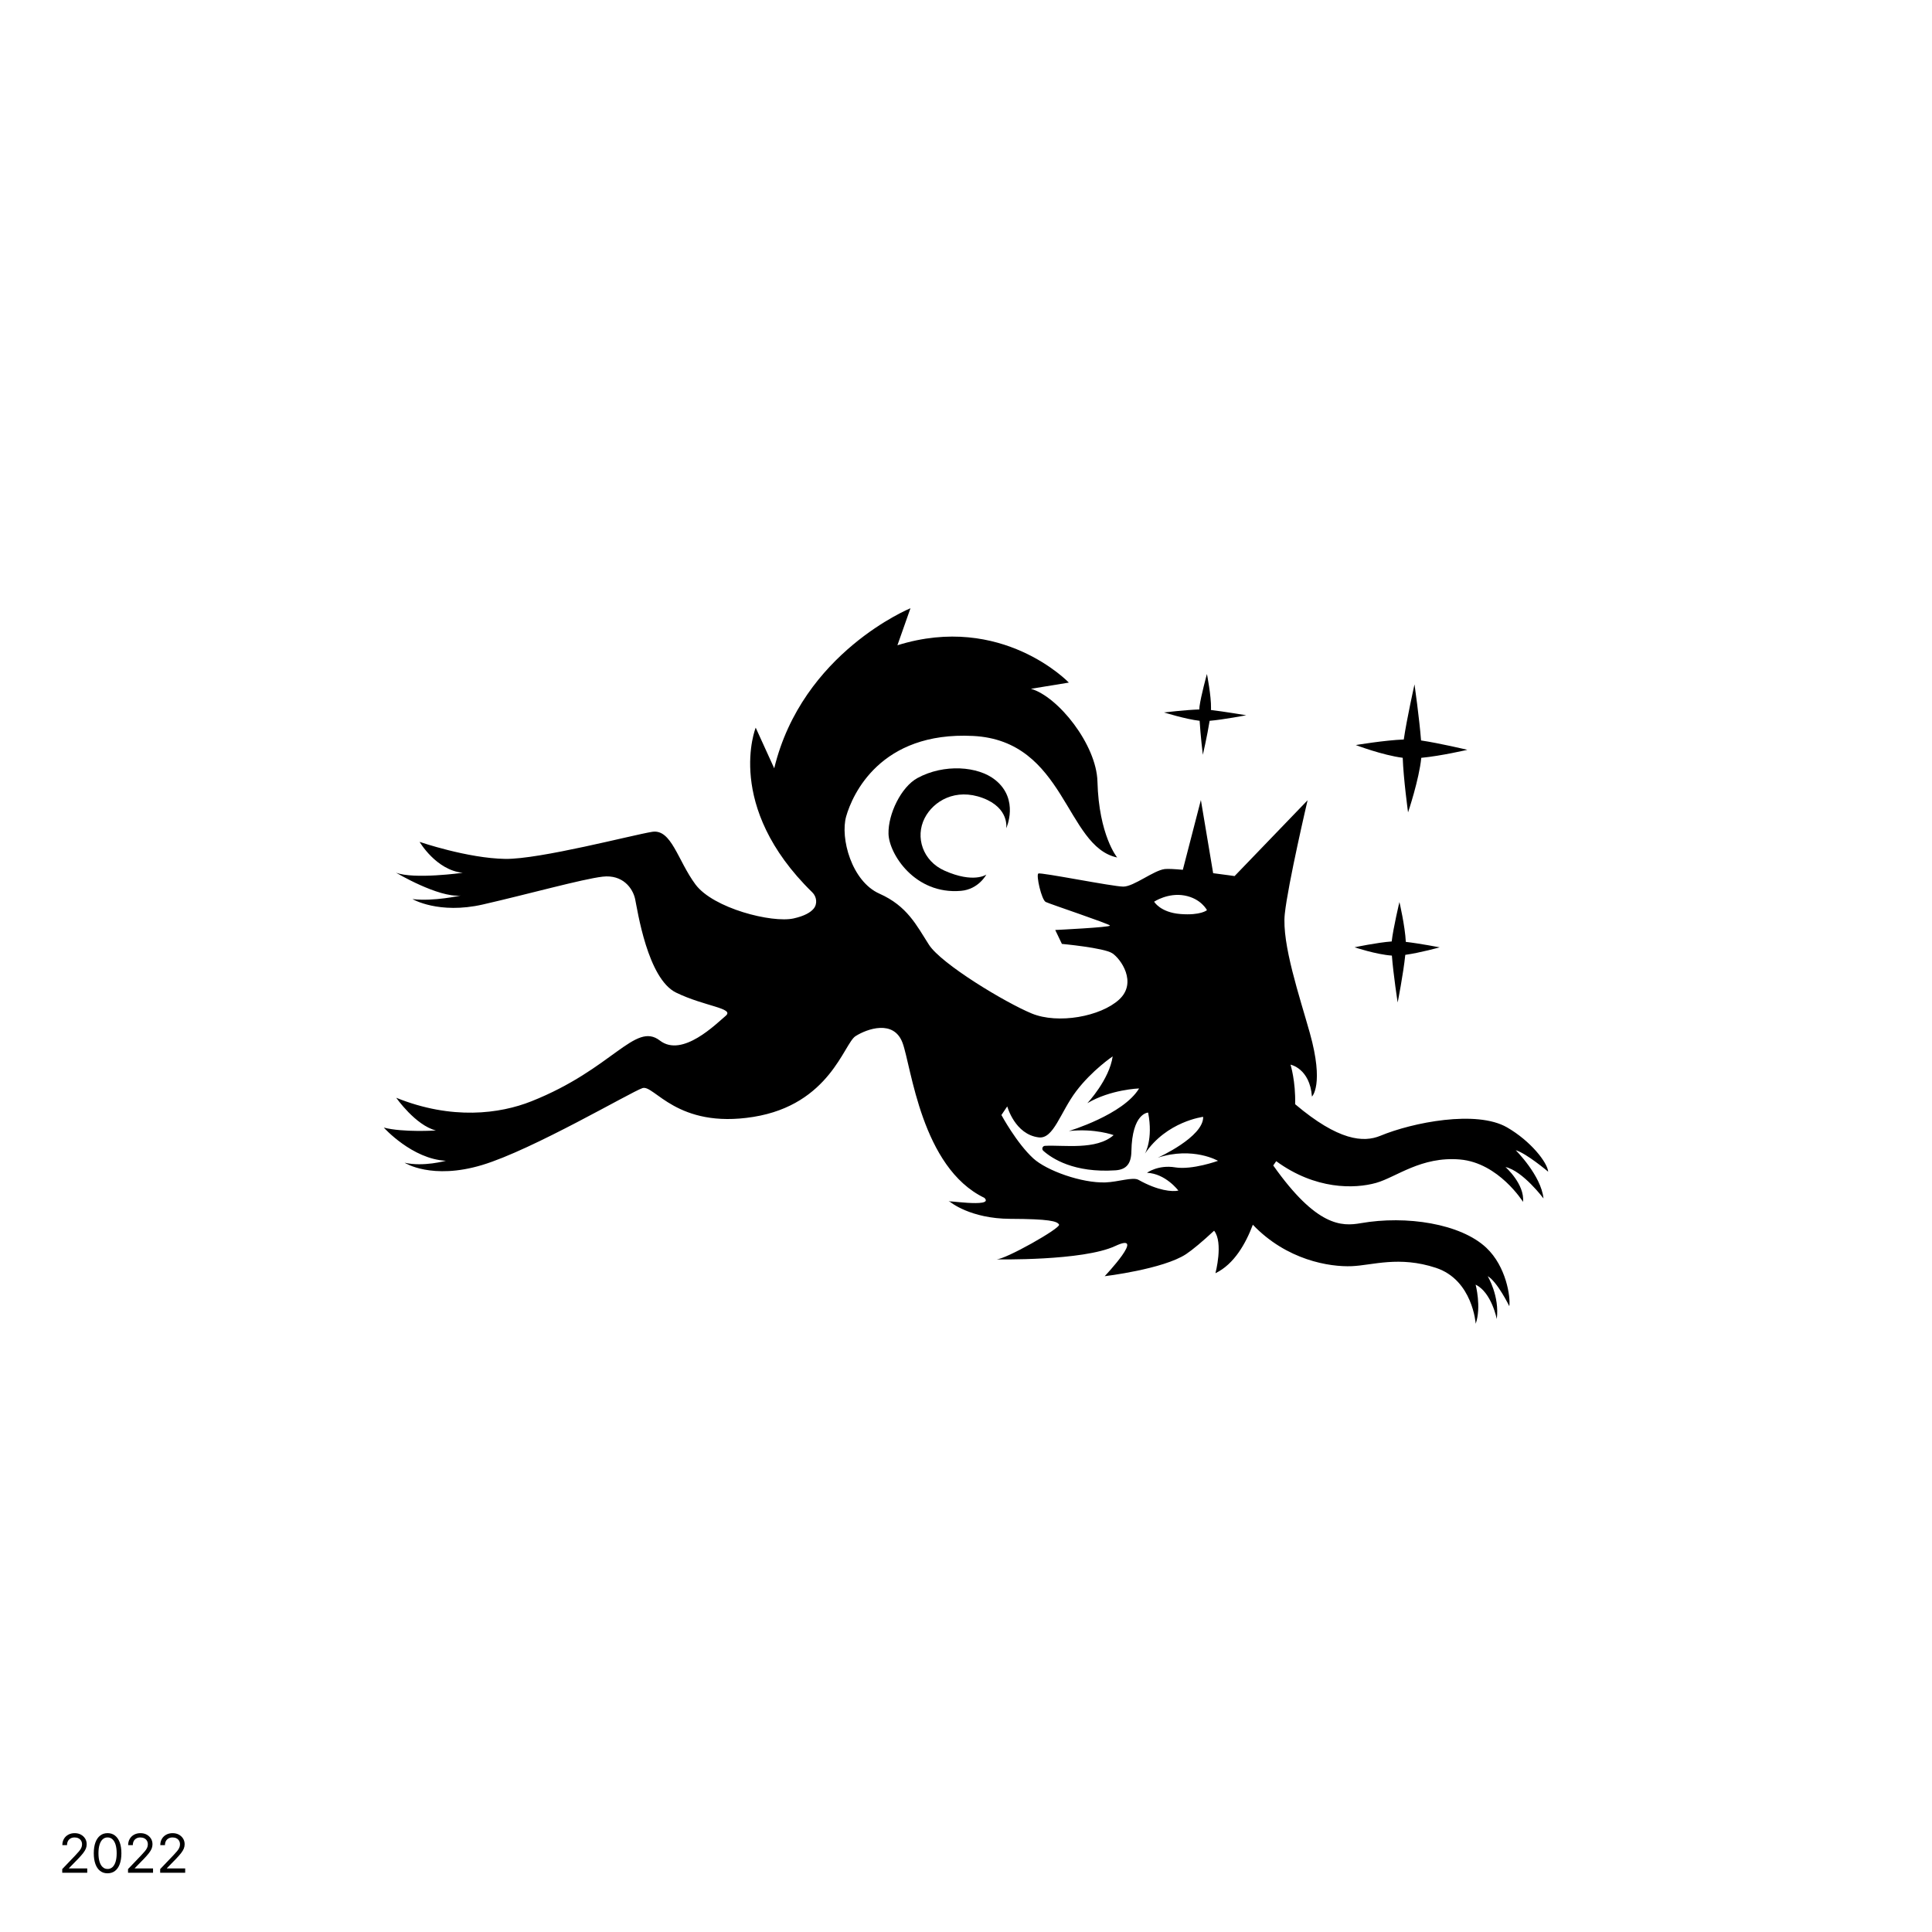 <svg xmlns="http://www.w3.org/2000/svg" viewBox="0 0 1080 1080"><defs><style>      .cls-1 {        fill: #fff;      }    </style></defs><g id="FOND"><rect class="cls-1" width="1080" height="1080"></rect></g><g id="LOGOS"><g><path d="M865.44,654.96c-.46-5.17-9.78-17.14-23.02-24.76-17.09-9.83-52.81-2.74-70.76,4.7-9.4,3.9-23.41,2.88-47.67-17.64.35-12.73-2.57-22.11-2.57-22.11,0,0,10.78,2.05,11.97,17.84,0,0,6.94-6.53-1.19-35.56-5.61-20.03-15.76-49.83-14-66.51,1.76-16.68,12.75-63.57,12.75-63.57l-40.81,42.38s-5.28-.76-11.98-1.61l-6.86-40.9-10.09,39c-4.56-.41-8.37-.62-10.12-.41-6.28.78-17.27,9.81-23.15,9.81s-46.13-8.1-47.5-7.31c-1.37.79,1.77,14.72,4.12,15.89,2.35,1.18,35.53,12.22,35.92,13.2.39.98-30.6,2.47-30.6,2.47l3.73,7.78s23.34,2.16,28.09,5.19c4.76,3.02,14.26,16.42,3.89,25.93-10.37,9.51-34.14,13.83-48.84,7.78-14.69-6.05-50.56-27.66-57.48-38.46-6.92-10.8-12.1-21.61-27.66-28.52-15.56-6.91-22.04-31.12-18.59-43.22,3.46-12.1,19.02-47.54,70.88-44.95,51.86,2.59,51.64,61.89,80.6,67.94,0,0-10.23-12.38-11.02-42.44-.54-20.67-22.04-47.54-37.17-51.86l21.18-3.46s-37.33-39.12-95.83-20.87l7.3-20.7s-60.48,24.68-76.17,89.48l-10.35-22.72s-17.73,43.85,31.63,92.06c2.5,2.44,2.98,6.48.74,9.15-1.71,2.04-5.03,4.06-11.17,5.43-12.08,2.68-44.95-5.62-54.89-19.02-9.94-13.4-13.4-31.12-24.2-29.39-10.8,1.73-62.86,15.41-82.11,15.13-21.08-.31-47.88-9.51-47.88-9.51,0,0,9.2,15.8,24.11,17.28,0,0-27.37,3.81-37.32-.08,0,0,23.67,14.1,36.2,12.8,0,0-15,3.4-26.98,1.98,0,0,14.69,8.64,39.33,3.02,24.63-5.62,55.75-14.26,66.99-15.56,11.24-1.3,16.85,6.48,18.15,12.53,1.3,6.05,6.91,44.51,22.9,52.29,15.99,7.78,32.89,8.67,27.71,12.99-5.19,4.32-24.17,23.55-36.78,13.81-13.9-10.74-26.33,15.89-71.84,33.96-17.68,7.02-44.42,10.56-75.53-1.97,0,0,10.7,15.34,22.18,18.28,0,0-18.39,1.18-29.14-1.62,0,0,15.89,17.66,34.73,18.54,0,0-12.55,3.53-23.1,1.1,0,0,15.16,9.79,43.41,1.26,28.25-8.53,83.09-40.81,89.56-42.97,6.47-2.16,19.23,22.96,62,16.09,42.77-6.87,50.62-41.01,57.09-45.13,6.47-4.12,21.39-9.42,26.29,3.73,4.91,13.15,10.5,69.7,45.76,86.66,6.13,5.99-25.02.65-19.18,2.25,0,0,11.19,9.39,33.65,9.48,21.62.08,26.29,1.28,27.27,3.24.98,1.96-30.22,19.62-35.12,19.42,0,0,48.46.98,66.51-7.46,18.05-8.44-5.89,16.87-5.89,16.87,0,0,32.76-3.92,45.52-12.36,3.52-2.33,9.2-7.08,15.65-13.08,5.29,6.66.74,23.77.74,23.77,10.45-5.02,16.97-16.62,20.91-27.11,18.93,19.82,42.87,23.69,55.34,23.17,11.59-.49,26.37-5.87,47,.93,20.63,6.8,22.24,31.27,22.24,31.27,3.27-9.4-.04-21.87-.04-21.87,8.95,4.35,11.82,19.23,11.82,19.23,1.67-12.85-5.08-23.97-5.08-23.97,5.34,2.98,12.09,16.77,12.09,16.77.74-5.13-1.73-22.19-12.85-32.65-14.36-13.51-44.71-18.2-70.21-13.74-10.58,1.85-24.64,2.07-48.9-32.27.59-.81,1.11-1.6,1.66-2.39,21.85,15.98,43.77,15.54,55.88,12.12,11.16-3.15,25.19-14.92,46.83-13.07,21.64,1.85,35.26,23.69,35.26,23.69,1.01-9.9-9.8-19.47-9.8-19.47,9.71,2.16,21.24,17.56,21.24,17.56-1.35-12.89-15.52-26.96-15.52-26.96,5.89,1.66,18.11,11.98,18.11,11.98ZM662.2,500.6c9.27,1.72,12.5,8.19,12.5,8.19,0,0-3.45,3.02-14.76,2.16-11.32-.86-14.77-6.9-14.77-6.9,0,0,7.76-5.17,17.03-3.45ZM656.92,652.56c-9.57-1.55-15.76,3.04-15.76,3.04,10.43.42,17.56,9.95,17.56,9.95-3.41.77-11.44.08-22.25-5.98-3.24-1.81-11.37,1.17-18.56,1.41-13.2.44-32.79-6.56-40.3-13.43-9.36-8.57-17.81-24.25-17.81-24.25l3.26-4.82s4.25,15.71,17.62,17.33c8.31,1.01,12.06-14.1,20.9-25.8,8.84-11.69,20.41-19.49,20.41-19.49-1.84,13.04-14.16,26.17-14.16,26.17,13.11-7.74,28.93-8.24,28.93-8.24-8.85,14.68-39.23,23.8-39.23,23.8,14.65-1.57,24.99,2.29,24.99,2.29-9.68,8.57-27.95,5.41-38.37,5.99-1.41.08-2,1.81-.95,2.76,4.87,4.35,17.2,12.46,40.32,10.93,6.22-.41,8.81-3.79,8.93-10.58.39-21.59,9.36-21.69,9.36-21.69,2.93,15.02-1.79,22.95-1.79,22.95,12.12-18.07,32.56-20.58,32.56-20.58.28,11.28-25.37,22.83-25.37,22.83,19.73-6.34,33.66,1.76,33.66,1.76,0,0-14.38,5.21-23.95,3.66Z"></path><path d="M781.31,560.36s3.18-16.06,4.25-26.59c8.52-1.2,19.23-4.2,19.23-4.2,0,0-11.14-2.16-18.93-3.05-.42-8.77-3.57-22.27-3.57-22.27,0,0-3.5,14.64-4.32,22.03-8.22.6-20.75,3.26-20.75,3.26,0,0,12.08,4.04,20.85,4.64.79,10.44,3.23,26.19,3.23,26.19Z"></path><path d="M672.38,421.99s2.5-10.74,3.81-19.05c7.7-.65,20.47-3.11,20.47-3.11,0,0-12.74-2.11-19.74-2.94.02-.32.04-.66.05-.94.14-6.98-2.29-19.19-2.29-19.19,0,0-3.4,12.4-4.14,18.16-.06.46-.09,1.04-.11,1.67-7.52.23-19.72,1.67-19.72,1.67,0,0,12.15,3.8,19.89,4.67.49,8.3,1.8,19.07,1.8,19.07Z"></path><path d="M787.11,454.13s6.21-18.39,7.39-30.5c11.28-1.08,25.75-4.48,25.75-4.48,0,0-15.69-3.73-25.87-5.23-.97-12.45-3.66-31.36-3.66-31.36,0,0-4.35,19.44-6,30.82-10.81.42-26.82,3.11-26.82,3.11,0,0,14.86,5.67,26.23,7.12.39,11.57,2.98,30.51,2.98,30.51Z"></path><path d="M549.34,446.07c15.12,5.67,13.14,16.95,13.14,16.95,0,0,7.45-16.06-6.07-26.98-9.67-7.81-28.72-9.16-43.53-1.12-9.1,4.95-16.47,20.09-16.2,31.18.27,11.09,14.66,34.15,40.55,31.88,9.84-.86,14.13-9.08,14.13-9.08,0,0-7.09,5.07-23.42-2.22-12.11-5.4-16.46-18.73-11.06-29.32,4.91-9.62,17.34-16.95,32.46-11.28Z"></path></g></g><g id="TXT"><g><path d="M34.79,1046.88v-2.05l7.35-7.69c.84-.88,1.53-1.65,2.08-2.31.55-.66.96-1.29,1.23-1.89.27-.6.41-1.25.41-1.94,0-.79-.18-1.48-.54-2.06-.36-.58-.85-1.03-1.48-1.33-.62-.31-1.34-.46-2.15-.46-.87,0-1.62.18-2.25.54-.63.36-1.12.85-1.46,1.49-.34.64-.51,1.39-.51,2.26h-2.62c0-1.33.3-2.5.89-3.5s1.41-1.79,2.45-2.35c1.04-.56,2.22-.84,3.54-.84s2.48.27,3.49.82,1.8,1.29,2.38,2.22c.58.93.86,1.99.86,3.17,0,.82-.15,1.61-.45,2.38-.3.77-.8,1.61-1.51,2.53s-1.68,2.02-2.92,3.31l-5.02,5.14v.15h10.21v2.42h-13.99Z"></path><path d="M60.13,1047.19c-1.62,0-3.01-.44-4.15-1.33s-2.03-2.17-2.64-3.84-.92-3.68-.92-6.04.31-4.37.92-6.04,1.5-2.95,2.65-3.85,2.53-1.35,4.15-1.35,3,.45,4.15,1.35,2.04,2.18,2.65,3.85.92,3.68.92,6.04-.31,4.35-.92,6.03c-.61,1.67-1.49,2.96-2.64,3.84s-2.54,1.33-4.17,1.33ZM60.13,1044.77c1.07,0,1.99-.35,2.75-1.05.76-.7,1.34-1.7,1.74-3.01s.6-2.89.6-4.73-.2-3.44-.6-4.76-.98-2.33-1.74-3.03c-.76-.7-1.67-1.05-2.75-1.05s-1.99.35-2.75,1.05-1.34,1.71-1.74,3.03c-.4,1.31-.6,2.9-.6,4.75s.2,3.42.6,4.73.98,2.31,1.74,3.01c.76.7,1.67,1.05,2.75,1.05Z"></path><path d="M71.57,1046.88v-2.05l7.35-7.69c.84-.88,1.53-1.65,2.08-2.31.55-.66.96-1.29,1.23-1.89.27-.6.41-1.25.41-1.94,0-.79-.18-1.48-.54-2.06-.36-.58-.85-1.03-1.48-1.33-.62-.31-1.34-.46-2.15-.46-.87,0-1.62.18-2.25.54-.63.36-1.12.85-1.46,1.49-.34.64-.51,1.39-.51,2.26h-2.62c0-1.33.3-2.5.89-3.5s1.41-1.79,2.45-2.35c1.04-.56,2.22-.84,3.54-.84s2.48.27,3.49.82,1.8,1.29,2.38,2.22c.58.93.86,1.99.86,3.17,0,.82-.15,1.61-.45,2.38-.3.77-.8,1.61-1.51,2.53s-1.68,2.02-2.92,3.31l-5.02,5.14v.15h10.21v2.42h-13.99Z"></path><path d="M89.54,1046.88v-2.05l7.35-7.69c.84-.88,1.53-1.65,2.08-2.31.55-.66.96-1.29,1.23-1.89.27-.6.41-1.25.41-1.94,0-.79-.18-1.48-.54-2.06-.36-.58-.85-1.03-1.48-1.33-.62-.31-1.34-.46-2.15-.46-.87,0-1.62.18-2.25.54-.63.36-1.12.85-1.46,1.49-.34.64-.51,1.39-.51,2.26h-2.62c0-1.33.3-2.5.89-3.5s1.41-1.79,2.45-2.35c1.04-.56,2.22-.84,3.54-.84s2.48.27,3.49.82,1.8,1.29,2.38,2.22c.58.93.86,1.99.86,3.17,0,.82-.15,1.61-.45,2.38-.3.77-.8,1.61-1.51,2.53s-1.68,2.02-2.92,3.31l-5.02,5.14v.15h10.21v2.42h-13.99Z"></path></g></g></svg>